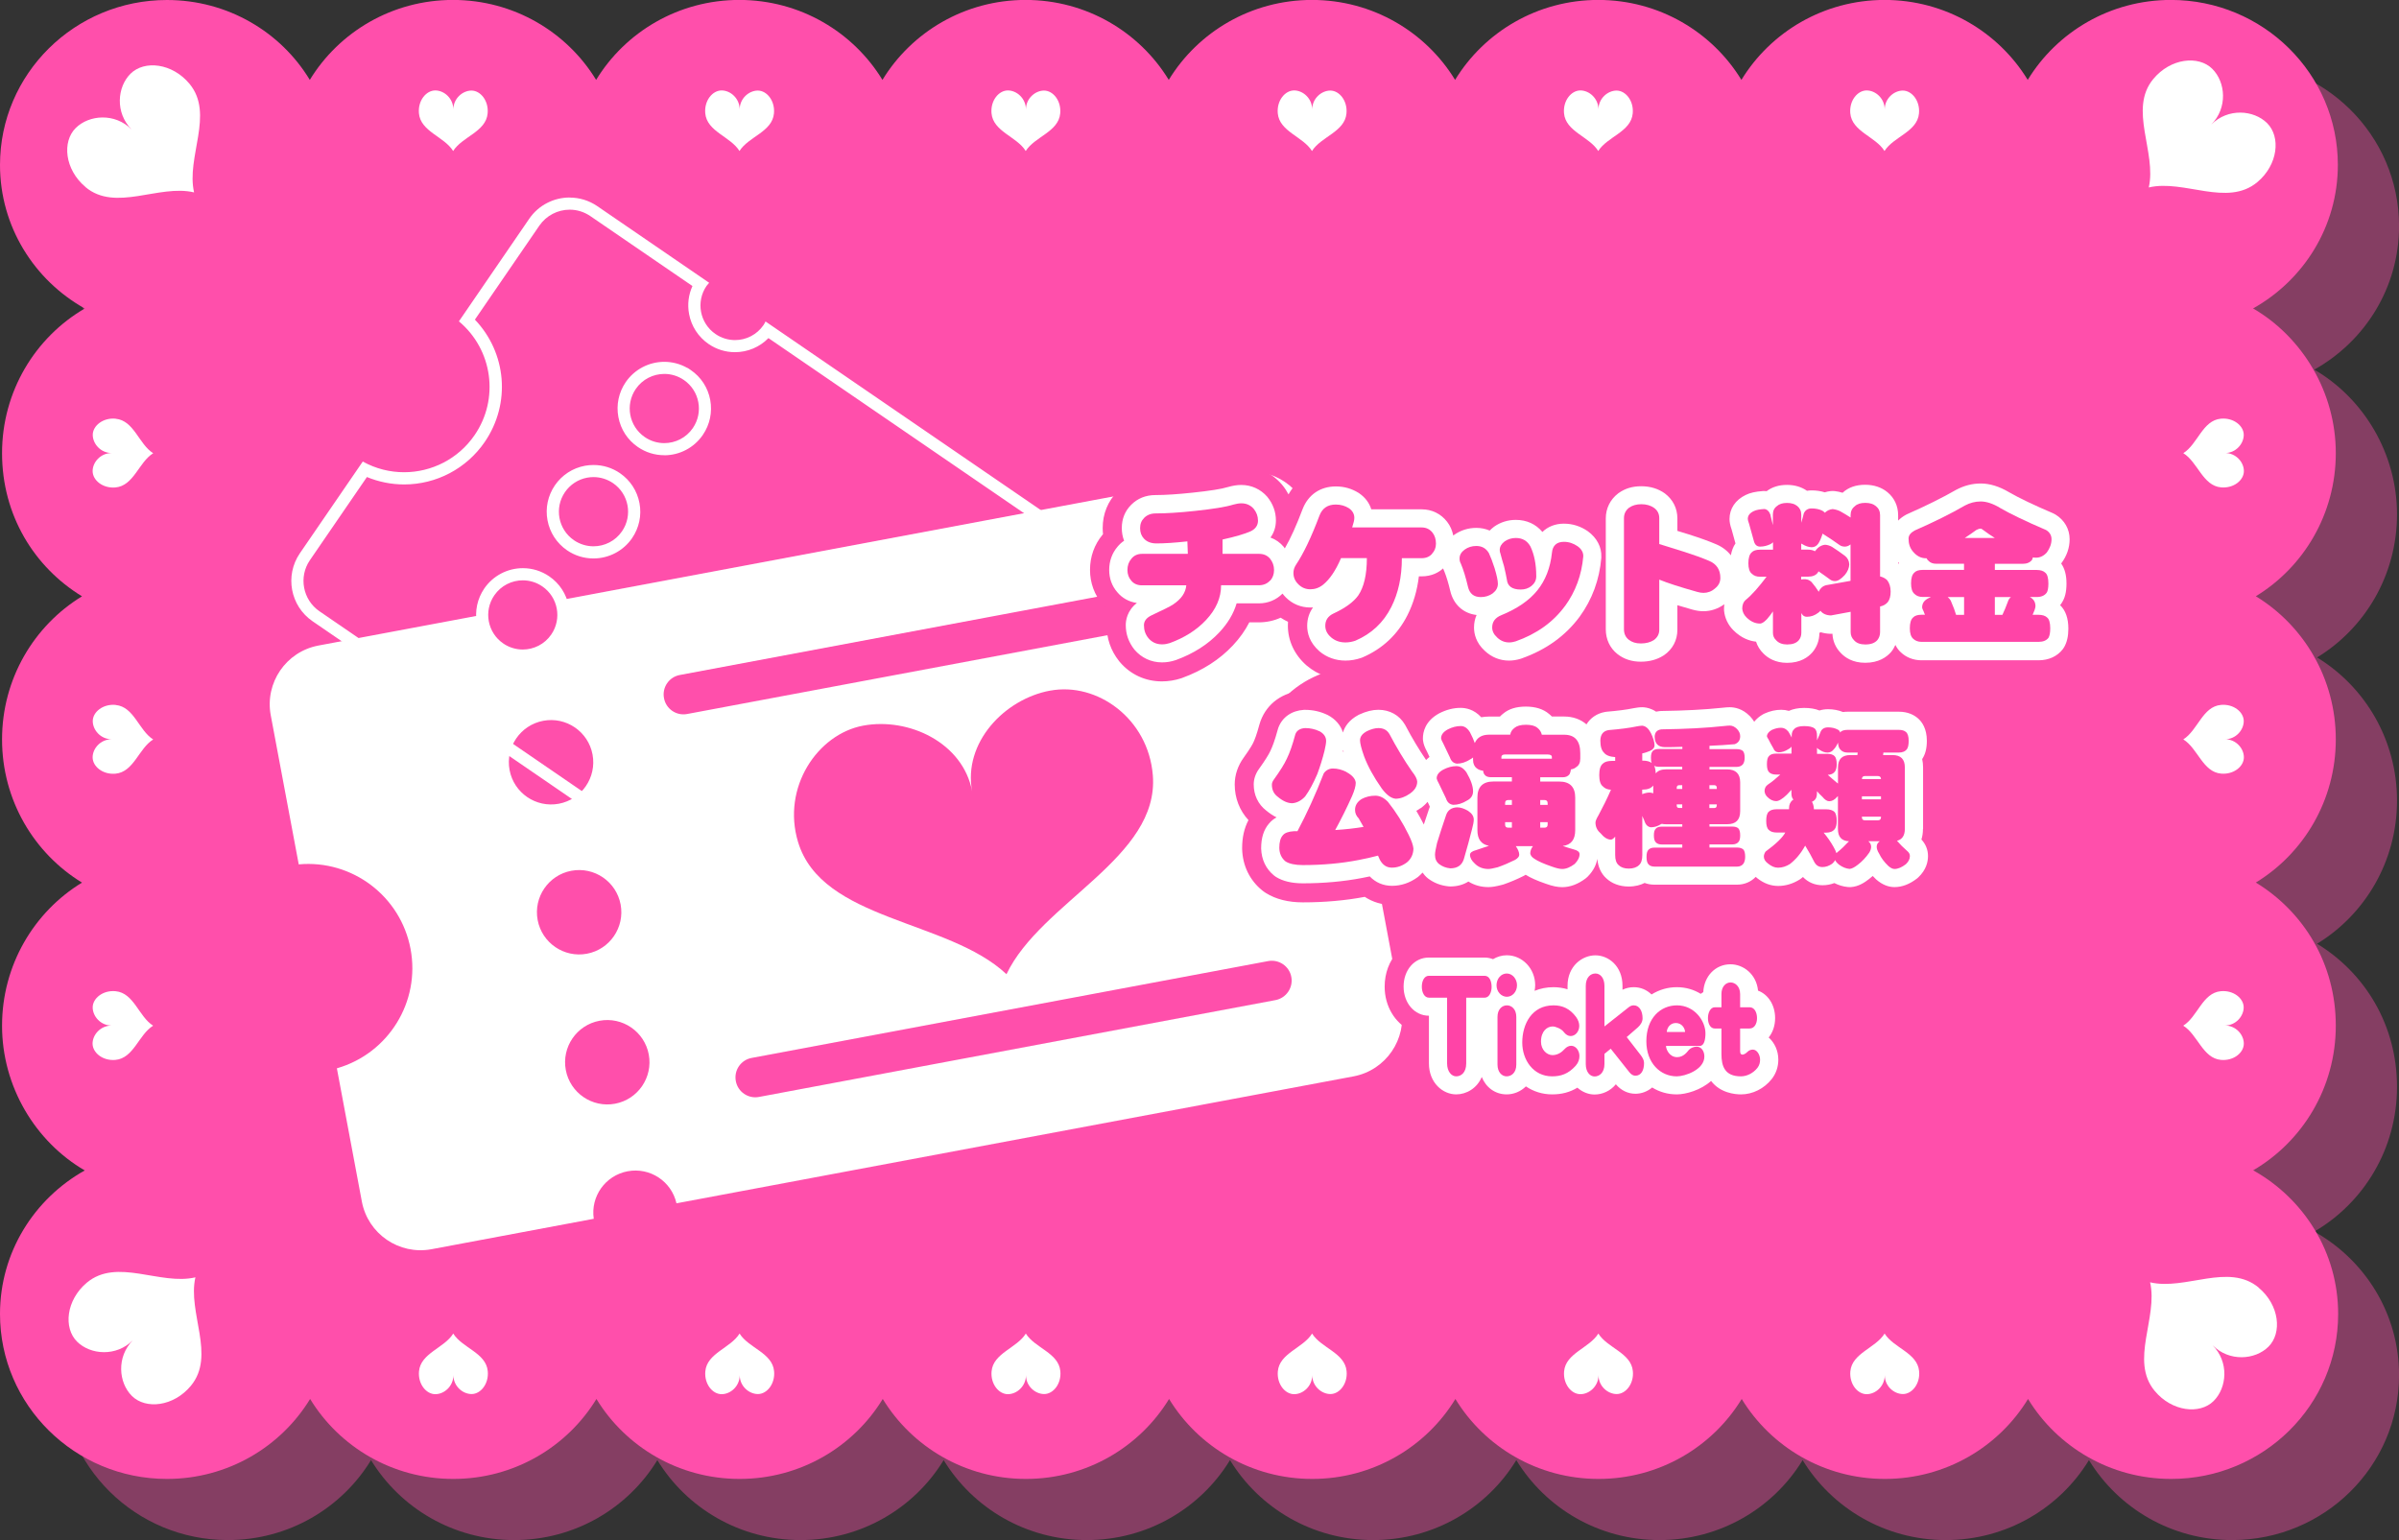 <?xml version="1.0" encoding="UTF-8"?>
<svg id="_レイヤー_1" data-name="レイヤー 1" xmlns="http://www.w3.org/2000/svg" viewBox="0 0 375.03 240.78">
  <rect x="0" y="0" width="375.03" height="240.78" fill="#333333" stroke="none"/>
  <defs>
    <style>
      .cls-1 {
        fill: #fff;
      }

      .cls-2 {
        opacity: .4;
      }

      .cls-2, .cls-3 {
        fill: #ff4fab;
      }

      .cls-4 {
        fill: #ff44a7;
      }
    </style>
  </defs>
  <path class="cls-2" d="M361.79,192.55c7.73-4.51,12.93-12.95,12.93-22.62s-5.01-17.81-12.5-22.38c7.49-4.57,12.5-12.88,12.5-22.38s-5.01-17.81-12.5-22.38c7.49-4.57,12.5-12.88,12.5-22.38s-5.2-18.12-12.93-22.62c7.91-4.43,13.25-12.82,13.25-22.44,0-14.24-11.69-25.79-26.1-25.79-9.5,0-17.81,5.01-22.38,12.5-4.57-7.49-12.88-12.5-22.38-12.5s-17.81,5.01-22.38,12.5c-4.57-7.49-12.88-12.5-22.38-12.5s-17.81,5.01-22.38,12.5c-4.57-7.49-12.88-12.5-22.38-12.5s-17.81,5.01-22.38,12.5c-4.57-7.49-12.88-12.5-22.38-12.5s-17.81,5.01-22.38,12.5c-4.57-7.49-12.88-12.5-22.38-12.5s-17.81,5.01-22.38,12.5c-4.57-7.49-12.88-12.5-22.38-12.5s-17.81,5.01-22.38,12.5c-4.57-7.49-12.88-12.5-22.38-12.5-14.42,0-26.1,11.55-26.1,25.79,0,9.62,5.34,18.01,13.25,22.44-7.73,4.51-12.93,12.95-12.93,22.62s5.01,17.81,12.5,22.38c-7.49,4.57-12.5,12.88-12.5,22.38s5.01,17.81,12.5,22.38c-7.49,4.57-12.5,12.88-12.5,22.38s5.2,18.12,12.93,22.62c-7.91,4.43-13.25,12.82-13.25,22.44,0,14.24,11.69,25.79,26.1,25.79,9.5,0,17.81-5.01,22.38-12.5,4.57,7.49,12.88,12.5,22.38,12.5s17.81-5.01,22.38-12.5c4.57,7.49,12.88,12.5,22.38,12.5s17.81-5.01,22.38-12.5c4.57,7.49,12.88,12.5,22.38,12.5s17.81-5.01,22.38-12.5c4.57,7.49,12.88,12.5,22.38,12.5s17.81-5.01,22.38-12.5c4.57,7.49,12.88,12.5,22.38,12.5s17.81-5.01,22.38-12.5c4.57,7.49,12.88,12.5,22.38,12.5s17.81-5.01,22.38-12.5c4.57,7.49,12.88,12.5,22.38,12.5,14.42,0,26.1-11.55,26.1-25.79,0-9.62-5.34-18.01-13.25-22.44Z"/>
  <path class="cls-3" d="M352.22,182.98c7.73-4.51,12.93-12.95,12.93-22.62s-5.01-17.81-12.5-22.38c7.49-4.57,12.5-12.88,12.5-22.38s-5.01-17.81-12.5-22.38c7.49-4.57,12.5-12.88,12.5-22.38s-5.2-18.12-12.93-22.62c7.91-4.43,13.25-12.82,13.25-22.44,0-14.24-11.69-25.79-26.1-25.79-9.5,0-17.81,5.01-22.38,12.5-4.57-7.49-12.88-12.5-22.38-12.5s-17.81,5.01-22.38,12.5c-4.57-7.49-12.88-12.5-22.38-12.5s-17.81,5.01-22.38,12.5c-4.57-7.49-12.88-12.5-22.38-12.5s-17.81,5.01-22.38,12.5c-4.57-7.49-12.88-12.5-22.38-12.5s-17.81,5.01-22.38,12.5c-4.57-7.49-12.88-12.5-22.38-12.5s-17.81,5.01-22.38,12.5c-4.57-7.49-12.88-12.5-22.38-12.5s-17.81,5.01-22.38,12.5C43.91,5.01,35.6,0,26.1,0,11.69,0,0,11.55,0,25.79c0,9.62,5.34,18.01,13.25,22.44C5.52,52.74.32,61.18.32,70.85s5.01,17.81,12.5,22.38C5.33,97.8.32,106.11.32,115.61s5.01,17.81,12.5,22.38c-7.49,4.57-12.5,12.88-12.5,22.38s5.2,18.12,12.93,22.62c-7.91,4.43-13.25,12.82-13.25,22.44,0,14.24,11.69,25.79,26.1,25.79,9.5,0,17.81-5.01,22.38-12.5,4.57,7.49,12.88,12.5,22.38,12.5s17.81-5.01,22.38-12.5c4.57,7.49,12.88,12.5,22.38,12.5s17.81-5.01,22.38-12.5c4.57,7.49,12.88,12.5,22.38,12.5s17.81-5.01,22.38-12.5c4.57,7.49,12.88,12.5,22.38,12.5s17.81-5.01,22.38-12.5c4.57,7.49,12.88,12.5,22.38,12.5s17.81-5.01,22.38-12.5c4.57,7.49,12.88,12.5,22.38,12.5s17.81-5.01,22.38-12.5c4.57,7.49,12.88,12.5,22.38,12.5,14.42,0,26.1-11.55,26.1-25.79,0-9.62-5.34-18.01-13.25-22.44Z"/>
  <g>
    <path class="cls-1" d="M73.71,14.16c-1.38,0-2.83,1.22-2.84,2.95,0-1.73-1.44-2.97-2.82-2.97-1.43,0-2.73,1.58-2.56,3.56.25,2.88,3.96,3.65,5.35,5.91,1.41-2.25,5.12-2.99,5.39-5.87.19-1.98-1.11-3.58-2.53-3.58Z"/>
    <path class="cls-1" d="M118.47,14.16c-1.38,0-2.83,1.22-2.84,2.95,0-1.73-1.44-2.97-2.82-2.97-1.43,0-2.73,1.58-2.56,3.56.25,2.88,3.96,3.65,5.35,5.91,1.41-2.25,5.12-2.99,5.39-5.87.19-1.98-1.11-3.58-2.53-3.58Z"/>
    <path class="cls-1" d="M163.22,14.16c-1.38,0-2.83,1.22-2.84,2.95,0-1.73-1.44-2.97-2.82-2.97-1.43,0-2.73,1.58-2.56,3.56.25,2.88,3.96,3.65,5.35,5.91,1.41-2.25,5.12-2.99,5.39-5.87.19-1.98-1.11-3.58-2.53-3.58Z"/>
    <path class="cls-1" d="M207.97,14.16c-1.38,0-2.83,1.22-2.84,2.95,0-1.73-1.44-2.97-2.82-2.97-1.43,0-2.73,1.58-2.56,3.56.25,2.88,3.96,3.65,5.35,5.91,1.41-2.25,5.12-2.99,5.39-5.87.19-1.98-1.11-3.58-2.53-3.58Z"/>
    <path class="cls-1" d="M252.72,14.16c-1.38,0-2.83,1.22-2.84,2.95,0-1.73-1.44-2.97-2.82-2.97-1.43,0-2.73,1.58-2.56,3.56.25,2.88,3.96,3.65,5.35,5.91,1.41-2.25,5.12-2.99,5.39-5.87.19-1.98-1.11-3.58-2.53-3.58Z"/>
    <path class="cls-1" d="M297.47,14.16c-1.38,0-2.83,1.22-2.84,2.95,0-1.73-1.44-2.97-2.82-2.97-1.43,0-2.73,1.58-2.56,3.56.25,2.88,3.96,3.65,5.35,5.91,1.41-2.25,5.12-2.99,5.39-5.87.19-1.98-1.11-3.58-2.53-3.58Z"/>
    <path class="cls-1" d="M70.85,208.5c-1.4,2.27-5.1,3.04-5.35,5.91-.17,1.98,1.13,3.57,2.56,3.56,1.38,0,2.82-1.24,2.82-2.97,0,1.73,1.46,2.95,2.84,2.95,1.43,0,2.72-1.61,2.53-3.58-.27-2.87-3.98-3.61-5.39-5.87Z"/>
    <path class="cls-1" d="M115.61,208.5c-1.4,2.27-5.1,3.04-5.35,5.91-.17,1.98,1.13,3.57,2.56,3.56,1.38,0,2.82-1.24,2.82-2.97,0,1.73,1.46,2.95,2.84,2.95,1.43,0,2.72-1.61,2.53-3.58-.27-2.87-3.98-3.61-5.39-5.87Z"/>
    <path class="cls-1" d="M160.36,208.5c-1.4,2.27-5.1,3.04-5.35,5.91-.17,1.98,1.13,3.57,2.56,3.56,1.38,0,2.82-1.24,2.82-2.97,0,1.73,1.46,2.95,2.84,2.95,1.43,0,2.72-1.61,2.53-3.58-.27-2.87-3.98-3.61-5.39-5.87Z"/>
    <path class="cls-1" d="M205.11,208.5c-1.4,2.27-5.1,3.04-5.35,5.91-.17,1.98,1.13,3.57,2.56,3.56,1.38,0,2.82-1.24,2.82-2.97,0,1.73,1.46,2.95,2.84,2.95,1.43,0,2.72-1.61,2.53-3.58-.27-2.87-3.98-3.61-5.39-5.87Z"/>
    <path class="cls-1" d="M249.86,208.5c-1.4,2.27-5.1,3.04-5.35,5.91-.17,1.98,1.13,3.57,2.56,3.56,1.38,0,2.82-1.24,2.82-2.97,0,1.73,1.46,2.95,2.84,2.95,1.43,0,2.72-1.61,2.53-3.58-.27-2.87-3.98-3.61-5.39-5.87Z"/>
    <path class="cls-1" d="M294.61,208.5c-1.4,2.27-5.1,3.04-5.35,5.91-.17,1.98,1.13,3.57,2.56,3.56,1.38,0,2.82-1.24,2.82-2.97,0,1.73,1.46,2.95,2.84,2.95,1.43,0,2.72-1.61,2.53-3.58-.27-2.87-3.98-3.61-5.39-5.87Z"/>
    <path class="cls-1" d="M350.75,157.5c0-1.43-1.61-2.72-3.58-2.53-2.87.27-3.61,3.98-5.87,5.39,2.27,1.4,3.04,5.1,5.91,5.35,1.98.17,3.57-1.13,3.56-2.56,0-1.38-1.24-2.82-2.97-2.82,1.73,0,2.95-1.46,2.95-2.84Z"/>
    <path class="cls-1" d="M347.81,115.58c1.73,0,2.95-1.46,2.95-2.84,0-1.43-1.61-2.72-3.58-2.53-2.87.27-3.61,3.98-5.87,5.39,2.27,1.4,3.04,5.1,5.91,5.35,1.98.17,3.57-1.13,3.56-2.56,0-1.38-1.24-2.82-2.97-2.82Z"/>
    <path class="cls-1" d="M347.81,70.83c1.73,0,2.95-1.46,2.95-2.84,0-1.43-1.61-2.72-3.58-2.53-2.87.27-3.61,3.98-5.87,5.39,2.27,1.4,3.04,5.1,5.91,5.35,1.98.17,3.57-1.13,3.56-2.56,0-1.38-1.24-2.82-2.97-2.82Z"/>
    <path class="cls-1" d="M14.47,163.15c0,1.43,1.58,2.73,3.56,2.56,2.88-.25,3.65-3.96,5.91-5.35-2.25-1.41-2.99-5.12-5.87-5.39-1.98-.19-3.58,1.11-3.58,2.53,0,1.38,1.22,2.83,2.95,2.84-1.73,0-2.97,1.44-2.97,2.82Z"/>
    <path class="cls-1" d="M18.08,110.21c-1.98-.19-3.58,1.11-3.58,2.53,0,1.38,1.22,2.83,2.95,2.84-1.73,0-2.97,1.44-2.97,2.82,0,1.43,1.58,2.73,3.56,2.56,2.88-.25,3.65-3.96,5.91-5.35-2.25-1.41-2.99-5.12-5.87-5.39Z"/>
    <path class="cls-1" d="M18.08,65.46c-1.98-.19-3.58,1.11-3.58,2.53,0,1.38,1.22,2.83,2.95,2.84-1.73,0-2.97,1.44-2.97,2.82,0,1.43,1.58,2.73,3.56,2.56,2.88-.25,3.65-3.96,5.91-5.35-2.25-1.41-2.99-5.12-5.87-5.39Z"/>
    <path class="cls-1" d="M13.35,29.24c4.72,3.96,11.47-.47,16.99.84-1.27-5.53,3.21-12.23-.71-16.97-2.7-3.26-7.06-3.73-9.22-1.59-2.09,2.07-2.44,6.1.16,8.72-2.6-2.62-6.64-2.3-8.73-.23-2.16,2.14-1.73,6.5,1.52,9.22Z"/>
    <path class="cls-1" d="M335.9,29.31c5.52-1.31,12.27,3.11,16.99-.84,3.24-2.72,3.68-7.08,1.52-9.22-2.09-2.07-6.13-2.39-8.73.23,2.6-2.62,2.25-6.65.16-8.72-2.16-2.14-6.52-1.67-9.22,1.59-3.93,4.74.56,11.45-.71,16.97Z"/>
    <path class="cls-1" d="M30.56,199.7c-5.52,1.31-12.27-3.11-16.99.84-3.24,2.72-3.68,7.08-1.52,9.22,2.09,2.07,6.13,2.39,8.73-.23-2.6,2.62-2.25,6.65-.16,8.72,2.16,2.14,6.52,1.67,9.22-1.59,3.93-4.74-.56-11.45.71-16.97Z"/>
    <path class="cls-1" d="M353.11,201.32c-4.72-3.96-11.47.47-16.99-.84,1.27,5.53-3.21,12.23.71,16.97,2.7,3.26,7.06,3.73,9.22,1.59,2.09-2.07,2.44-6.1-.16-8.72,2.6,2.62,6.64,2.3,8.73.23,2.16-2.14,1.73-6.5-1.52-9.22Z"/>
  </g>
  <path class="cls-1" d="M89.05,32.78c1.16,0,2.27.35,3.23,1l15.97,10.94c-.62,1.36-.81,2.87-.53,4.37.36,1.92,1.44,3.58,3.05,4.69,1.22.84,2.65,1.28,4.13,1.28,1.99,0,3.86-.8,5.23-2.2l71.33,48.87c2.6,1.79,3.27,5.37,1.49,7.97l-9.98,14.55c-2.11-1.06-4.44-1.62-6.83-1.62-5.04,0-9.75,2.48-12.59,6.63-4.34,6.32-3.21,14.88,2.33,19.91l-8.81,12.85c-1.08,1.56-2.85,2.49-4.75,2.49-1.16,0-2.27-.35-3.23-1l-71.48-48.98c1.01-3.02-.06-6.4-2.81-8.29-1.22-.84-2.64-1.28-4.12-1.28-1.7,0-3.33.6-4.62,1.65l-16.13-11.05c-2.6-1.79-3.27-5.37-1.49-7.97l8.92-13.01c1.84.76,3.82,1.16,5.82,1.16,5.04,0,9.74-2.48,12.59-6.63,4.14-6.04,3.41-13.97-1.53-19.14l10.08-14.7c1.08-1.56,2.85-2.49,4.75-2.49M103.84,71.18c2.41,0,4.67-1.19,6.03-3.18,1.1-1.61,1.51-3.55,1.16-5.47-.36-1.92-1.44-3.58-3.05-4.68l-.49-.33h-.05c-1.09-.62-2.32-.95-3.59-.95-2.41,0-4.67,1.19-6.03,3.17-1.1,1.61-1.51,3.55-1.15,5.47.36,1.92,1.44,3.58,3.05,4.68,1.22.84,2.65,1.28,4.12,1.28M92.78,87.31c2.41,0,4.67-1.19,6.03-3.17,1.1-1.61,1.52-3.55,1.16-5.47-.36-1.92-1.44-3.58-3.05-4.69-1.22-.84-2.65-1.28-4.14-1.28-.45,0-.9.04-1.34.12-1.92.36-3.58,1.44-4.69,3.05-1.1,1.61-1.52,3.55-1.16,5.47.36,1.92,1.44,3.58,3.05,4.69,1.22.84,2.65,1.28,4.13,1.28M81.72,103.44c2.41,0,4.67-1.19,6.03-3.18,1.1-1.61,1.51-3.55,1.16-5.47-.36-1.92-1.44-3.58-3.05-4.68-1.22-.84-2.65-1.28-4.12-1.28-2.41,0-4.67,1.19-6.03,3.17-1.1,1.61-1.51,3.55-1.16,5.47.36,1.92,1.44,3.58,3.05,4.69,1.22.84,2.65,1.28,4.13,1.28M89.05,30.88c-2.43,0-4.83,1.16-6.31,3.31l-11,16.05c5.28,4.41,6.35,12.12,2.45,17.79-2.57,3.75-6.75,5.8-11.02,5.8-2.2,0-4.42-.54-6.46-1.67h0s-9.84,14.35-9.84,14.35c-2.37,3.48-1.49,8.22,1.98,10.61l17.46,11.97c1.05-1.45,2.7-2.23,4.37-2.23,1.05,0,2.11.31,3.04.94,2.41,1.65,3.07,4.92,1.48,7.38l72.82,49.9c1.32.9,2.82,1.33,4.3,1.33,2.43,0,4.83-1.16,6.31-3.31l9.81-14.3c-5.98-4.21-7.46-12.44-3.33-18.46,2.59-3.77,6.77-5.8,11.03-5.8,2.55,0,5.12.73,7.4,2.25l10.97-16c2.37-3.48,1.49-8.22-1.98-10.61l-72.86-49.92c-.09.19-.19.38-.31.56-1.05,1.53-2.74,2.35-4.46,2.35-1.05,0-2.12-.31-3.05-.95-2.46-1.69-3.09-5.05-1.4-7.52.13-.17.26-.33.41-.49l-17.5-11.99c-1.32-.9-2.82-1.33-4.3-1.33h0ZM103.84,69.28c-1.05,0-2.12-.31-3.05-.95-2.46-1.69-3.09-5.05-1.4-7.52,1.05-1.53,2.74-2.35,4.47-2.35,1.05,0,2.12.31,3.05.95h0c2.46,1.69,3.09,5.05,1.4,7.52-1.05,1.53-2.74,2.35-4.47,2.35h0ZM92.78,85.41c-1.05,0-2.12-.31-3.06-.95-2.46-1.69-3.09-5.05-1.4-7.52.81-1.18,2.06-2,3.47-2.26.33-.06.66-.09.99-.09,1.09,0,2.15.33,3.06.95,2.46,1.69,3.09,5.05,1.4,7.52-1.05,1.53-2.74,2.35-4.46,2.35h0ZM81.72,101.55c-1.05,0-2.12-.31-3.05-.95-2.46-1.69-3.09-5.05-1.4-7.52,1.05-1.53,2.74-2.35,4.46-2.35,1.05,0,2.12.31,3.05.95,2.46,1.69,3.09,5.05,1.4,7.52-1.05,1.53-2.74,2.35-4.47,2.35h0Z"/>
  <path class="cls-1" d="M52.66,167.01l3.91,20.86c.96,5.05,5.82,8.37,10.87,7.44l25.38-4.76c-.52-3.5,1.82-6.78,5.3-7.43s6.85,1.56,7.63,5.01l105.86-19.85c5.05-.96,8.37-5.82,7.44-10.87l-3.9-20.8c-8.79,1.54-17.18-4.27-18.82-13.04s4.07-17.22,12.82-18.97l-4.36-23.27c-.96-5.05-5.82-8.37-10.87-7.44l-105.91,19.86c.09.24.16.5.22.75.47,2.33-.35,4.73-2.15,6.29-1.8,1.56-4.29,2.02-6.53,1.23-2.24-.8-3.88-2.74-4.28-5.08-.04-.26-.06-.52-.07-.78l-25.44,4.77c-5.05.96-8.37,5.82-7.44,10.87l4.38,23.34c8.36-.76,15.93,4.97,17.48,13.22,1.55,8.25-3.43,16.33-11.5,18.66h0ZM84.93,112.69c3.58-.67,7.03,1.69,7.7,5.27s-1.69,7.03-5.27,7.7c-3.58.67-7.03-1.69-7.7-5.27-.67-3.58,1.69-7.03,5.27-7.7ZM89.32,136.14c3.58-.67,7.03,1.69,7.7,5.27.67,3.58-1.69,7.03-5.27,7.7-3.58.67-7.03-1.69-7.7-5.27-.67-3.58,1.69-7.03,5.27-7.7ZM93.72,159.59c3.58-.67,7.03,1.69,7.7,5.27s-1.69,7.03-5.27,7.7-7.03-1.69-7.7-5.27c-.67-3.58,1.69-7.03,5.27-7.7Z"/>
  <path class="cls-3" d="M115.03,169.02c-.32-1.69.79-3.31,2.48-3.62l80.74-15.14c1.69-.31,3.31.8,3.62,2.48.31,1.68-.8,3.3-2.48,3.62l-80.74,15.14c-1.68.32-3.31-.79-3.62-2.48Z"/>
  <path class="cls-3" d="M103.8,109.15c-.32-1.69.79-3.31,2.48-3.62l80.74-15.14c1.69-.32,3.31.79,3.62,2.48.31,1.68-.8,3.31-2.48,3.62l-80.74,15.14c-1.68.32-3.31-.79-3.62-2.48Z"/>
  <path class="cls-3" d="M164.13,107.98c-7.12,1.33-13.59,8.14-12.16,15.74-1.43-7.61-9.92-11.6-17.04-10.27s-12.74,9.65-10.18,18.17c3.72,12.39,23.48,12.11,32.59,20.69,5.38-11.3,23.9-18.2,22.88-31.09-.7-8.87-8.71-14.62-16.07-13.24Z"/>
  <g>
    <path class="cls-3" d="M326.04,91.23c0-1.15-.17-2.13-.44-2.95.61-1.25.93-2.6.93-3.97,0-2.63-1.37-5.03-3.66-6.42-.24-.14-.48-.27-.74-.38-3.63-1.55-5.57-2.56-6.52-3.11-2.02-1.19-4.02-1.8-5.97-1.8-1.82,0-3.56.44-5.18,1.3-.06.03-.11.06-.17.09-1.6.92-3.46,1.87-5.54,2.83-.45-.82-1.05-1.56-1.81-2.18-1.47-1.21-3.32-1.85-5.37-1.85-1.78,0-3.15.45-4.17,1.03-.07,0-.13-.02-.2-.03-.24-.03-.48-.04-.72-.04-.21,0-.43.01-.64.04-.18.02-.36.05-.54.08-.67-.14-1.37-.21-2.09-.21h-.02c-1.14-.57-2.44-.86-3.82-.86-1.71,0-3.05.43-4.06.98-1.07.08-2.44.26-3.71.9-2.64,1.27-4.21,3.68-4.21,6.45,0,.13.01.26.02.39-.65-.24-1.37-.48-2.2-.75-.07-2.41-1.15-4.53-3.08-5.99-.03-.03-.07-.05-.1-.07-1.53-1.12-3.42-1.71-5.44-1.71s-3.74.55-5.23,1.59c-.07.05-.15.11-.22.16-1.62,1.25-2.63,2.96-2.95,4.91-1.17-.5-2.42-.78-3.7-.78-1.12,0-2.17.21-3.11.6-1.28-.78-2.78-1.19-4.4-1.19-1.7,0-3.34.47-4.76,1.37-.46-.08-.94-.12-1.43-.12-.74,0-1.45.11-2.15.28-.02-.03-.04-.06-.06-.09-1.54-2-3.79-3.1-6.33-3.1h-6.07c-.52-.75-1.19-1.41-1.98-1.96-.08-.06-.16-.11-.24-.16-1.54-.96-3.27-1.45-5.13-1.45-3.2,0-5.87,1.54-7.4,4.23-.27-.51-.59-1-.97-1.46-.04-.04-.07-.09-.11-.13-1.61-1.85-3.85-2.86-6.31-2.86-.9,0-1.82.13-2.81.41-.06.02-.12.03-.18.05-.35.11-1.52.4-4.9.75-2.19.24-4.09.36-5.51.36-2.27,0-4.37.85-5.91,2.39s-2.35,3.55-2.35,5.74c0,.33.02.66.05.98-.03.03-.05.06-.08.09-1.27,1.53-1.95,3.42-1.95,5.48s.7,3.92,1.96,5.4c.3.36.63.69.98.99-.23.71-.35,1.46-.35,2.23,0,2.1.65,4,1.94,5.63.04.05.08.1.12.15,1.66,1.96,4,3.04,6.58,3.04,1.03,0,2.06-.17,3.04-.49.05-.02.11-.04.16-.06,3.18-1.16,5.84-2.87,7.9-5.07,1.07-1.14,1.93-2.35,2.57-3.61h1.47c1.22,0,2.38-.25,3.43-.73.37.24.75.46,1.15.64-.01.2-.02.4-.02.61,0,2.36,1.03,4.55,2.89,6.19.03.03.07.06.1.08,1.68,1.41,3.75,2.15,5.98,2.15,1.17,0,2.35-.2,3.48-.6.13-.04.25-.09.38-.15,3.79-1.63,6.65-4.32,8.5-7.99.57-1.13,1.03-2.32,1.39-3.57.63,1.82,1.82,3.27,3.37,4.17,0,2.19.94,4.25,2.64,5.82,1.6,1.5,3.66,2.32,5.81,2.32.91,0,1.81-.14,2.75-.43.08-.02.15-.05.23-.07,3.74-1.32,6.85-3.37,9.28-6.12.3,1.95,1.26,3.66,2.82,4.9,1.06.85,2.89,1.87,5.53,1.87,1.92,0,3.65-.48,5.14-1.43.07-.04.13-.09.2-.13,2.13-1.48,3.36-3.82,3.36-6.4h0c.37.03.73.06,1.1.06.34,0,.67-.03,1.01-.07.39.8.91,1.53,1.56,2.18,1.19,1.19,2.43,1.88,3.58,2.26.31.5.69.96,1.12,1.38,1.49,1.5,3.54,2.33,5.8,2.33,2.47,0,4.65-.91,6.13-2.57.03.03.05.06.08.08,1.5,1.61,3.62,2.49,6.01,2.49,2.18,0,3.76-.65,4.89-1.44,1.16.68,2.5,1.05,3.92,1.05h18.3c2.54,0,4.73-1.04,6.17-2.92.15-.19.28-.4.41-.61.71-1.23,1.06-2.67,1.06-4.41,0-1.6-.32-2.86-.79-3.84.33-.93.49-1.98.49-3.18Z"/>
    <path class="cls-3" d="M303.61,129.6v-9.63c0-.26-.01-.52-.03-.77.41-.98.62-2.11.62-3.37,0-3.04-1.3-4.82-2.44-5.79-.95-.82-2.55-1.75-4.93-1.75h-7.98c-.12,0-.24,0-.36,0-.87-.26-1.78-.4-2.72-.4-.41,0-.82.03-1.21.1-.77-.2-1.61-.29-2.53-.29-1,0-1.87.14-2.62.36-.31-.04-.63-.06-.95-.06-1.3,0-2.56.28-3.84.86-.04.02-.07.04-.11.05-1.23-.85-2.65-1.31-4.12-1.31-.41,0-.86.03-1.53.11-2.57.27-5.68.44-9.23.48-.06,0-.11,0-.16,0-.69-.31-1.44-.5-2.21-.57-.18-.02-.35-.02-.53-.02-.71,0-1.31.1-1.77.18-.08.01-.15.03-.23.04-.65.13-1.83.33-3.77.49-.19.02-.38.04-.57.07-1.07.19-2.02.62-2.85,1.19-.92-.33-1.93-.52-3.02-.52h-.8c-1.39-1.03-3.12-1.55-5.16-1.55s-3.78.52-5.16,1.55c0,0-.76,0-.83,0-1.22-.88-2.67-1.36-4.21-1.36-1.62,0-3.2.39-4.7,1.17-.04.02-.09.05-.13.07-.85.47-1.57,1.05-2.17,1.7-1.45-1.67-3.55-2.65-5.88-2.65-1.37,0-2.75.33-4.21,1-.1.05-.2.1-.3.15-.37.2-.71.41-1.02.63-.3-.22-.62-.42-.96-.6-.07-.04-.15-.08-.22-.11-1.47-.71-3.07-1.07-4.74-1.07-.12,0-.24,0-.36.01-3.1.19-5.58,1.96-6.61,4.73-.07.17-.12.35-.17.53-.47,1.75-.8,2.49-.91,2.73-.03.06-.06.13-.09.19-.07.15-.37.75-1.46,2.27-.92,1.27-1.41,2.72-1.41,4.21,0,2.12.77,4.09,2.15,5.57-.66,1.25-.99,2.7-.99,4.36,0,.05,0,.11,0,.16.07,2.6,1.19,4.9,3.15,6.48.18.15.38.28.58.41,1.54.96,3.48,1.45,5.77,1.45,3.4,0,6.67-.29,9.67-.86,1.24.82,2.7,1.26,4.27,1.26s3.2-.41,4.65-1.22c1.15.69,2.43,1.14,3.83,1.29.21.02.42.03.62.03,1,0,1.95-.16,2.82-.46.98.37,2.04.56,3.14.56.82,0,1.66-.13,2.91-.46.14-.04.28-.08.42-.13.82-.28,1.63-.6,2.46-.98.63.29,1.35.57,2.2.86,1.37.49,2.47.71,3.56.71,1.82,0,3.59-.62,5.27-1.83,1.39,1.12,3.17,1.74,5.11,1.74.94,0,1.85-.14,2.69-.41.44.08.89.12,1.35.12h12.9c1.05,0,2.04-.23,2.95-.63,1.34.66,2.58.83,3.49.83,1.3,0,2.56-.28,3.76-.82.97.47,2.04.72,3.16.72.57,0,1.13-.06,1.67-.17.66.23,1.33.37,2.02.44.18.02.36.03.55.03.14,0,.27,0,.41-.01,1.23-.09,2.27-.49,3.1-.96,1.1.65,2.27.97,3.5.97,1.85,0,3.64-.65,5.32-1.95.15-.12.3-.24.44-.37,1.59-1.5,2.47-3.46,2.47-5.52,0-1.17-.29-2.28-.84-3.26.03-.32.05-.64.05-.97Z"/>
  </g>
  <g>
    <path class="cls-1" d="M200.5,92.81c.16.2.31.4.5.58,1.04,1.04,2.37,1.59,3.85,1.59.14,0,.28,0,.41-.01-.59.81-.91,1.78-.91,2.87s.33,2.59,1.92,3.99c1.13.95,2.54,1.45,4.06,1.45.84,0,1.68-.15,2.49-.43.06-.02.12-.05.18-.07,3.13-1.35,5.49-3.57,7.02-6.59.92-1.82,1.52-3.85,1.79-6.08h.41c1.62,0,2.71-.63,3.37-1.24.06.17.13.33.21.49.31.77.62,1.78.91,3,.49,2.14,2.04,3.55,4.12,3.79-.26.59-.4,1.25-.4,1.96,0,.96.3,2.38,1.67,3.63,1.06,1.01,2.38,1.54,3.8,1.54.61,0,1.22-.1,1.87-.3.04-.01.07-.02.11-.04,3.81-1.35,6.85-3.53,9.06-6.52,1.96-2.69,3.1-5.79,3.39-9.21,0-.04,0-.08,0-.12.07-1.55-.69-3-2.1-4.03-1.14-.79-2.41-1.19-3.76-1.19s-2.52.48-3.35,1.3c-1.02-1.23-2.46-1.89-4.16-1.89-1.22,0-2.39.36-3.37,1.05-.03.02-.06.04-.09.07-.23.17-.43.36-.62.55-.63-.27-1.34-.42-2.09-.42-1.27,0-2.47.38-3.49,1.11-.04.03-.07.06-.11.09-.17-.81-.48-1.54-.97-2.16-.97-1.25-2.38-1.94-3.97-1.94h-7.88c-.3-.99-.94-1.85-1.88-2.5-.04-.03-.08-.05-.12-.08-1.06-.66-2.25-1-3.54-1-2.42,0-4.31,1.28-5.19,3.53-.97,2.57-1.9,4.63-2.79,6.16-.06-.08-.11-.17-.17-.25-.57-.67-1.27-1.16-2.07-1.45.56-.76.85-1.67.85-2.67,0-1.34-.45-2.6-1.36-3.71-1.03-1.18-2.47-1.84-4.06-1.84-.63,0-1.29.1-2.1.33-.96.3-2.8.59-5.47.87-2.33.25-4.29.38-5.83.38s-2.81.53-3.8,1.52-1.47,2.22-1.47,3.63c0,.71.12,1.38.36,1.99-.39.26-.74.58-1.04.95-.84.99-1.29,2.24-1.29,3.61s.44,2.53,1.26,3.48c.77.93,1.84,1.52,3.07,1.69-1.55,1.21-1.74,2.76-1.74,3.45,0,1.42.44,2.69,1.36,3.85,1.09,1.28,2.61,1.99,4.31,1.99.72,0,1.41-.11,2.18-.37,2.74-1,5.01-2.45,6.76-4.31,1.33-1.41,2.24-2.93,2.72-4.55h3.49c1.43,0,2.72-.55,3.69-1.53Z"/>
    <path class="cls-1" d="M322.27,94.31c.53-.76.78-1.74.78-3.08s-.28-2.34-.83-3.13c0-.01.02-.02.02-.03.86-1.16,1.3-2.42,1.3-3.76,0-1.6-.81-3.01-2.22-3.87-.12-.07-.24-.13-.36-.19-2.98-1.27-5.36-2.41-6.86-3.28-1.55-.92-3.04-1.38-4.45-1.38-1.32,0-2.59.32-3.85.99-2.14,1.23-4.7,2.5-7.6,3.78-.07.03-.14.06-.21.1-.52.28-.93.6-1.26.93v-.85c0-1.43-.59-2.7-1.67-3.59-.92-.76-2.13-1.16-3.48-1.16-1.44,0-2.62.41-3.5,1.22-.01,0-.02.02-.03.03-.39-.12-.79-.21-1.22-.26-.12-.01-.23-.02-.35-.02-.1,0-.21,0-.31.02-.31.03-.62.1-.91.19-.64-.2-1.33-.3-2.05-.3-.25,0-.49.02-.73.06-.86-.6-1.93-.92-3.11-.92-1.27,0-2.34.33-3.19.98-.12-.02-.24-.02-.36-.02-.06,0-.13,0-.19,0-1.2.08-2.06.28-2.74.62-1.6.77-2.52,2.14-2.52,3.76,0,.48.11,1,.33,1.63l.6,2.18c-.36.52-.59,1.14-.72,1.86-.57-.73-1.34-1.32-2.28-1.72-1.14-.49-2.45-.96-4.29-1.55-.69-.21-1.29-.4-1.79-.55v-1.96c0-1.55-.68-2.92-1.95-3.89-1.02-.74-2.29-1.13-3.69-1.13s-2.52.35-3.52,1.05c-.04.03-.07.05-.11.08-1.23.95-1.92,2.34-1.92,3.89v17.36c0,1.54.64,2.91,1.8,3.84,1.01.8,2.24,1.21,3.67,1.21,1.35,0,2.54-.32,3.54-.96.03-.02.07-.04.1-.06,1.34-.93,2.08-2.34,2.08-3.95v-3.86c.71.21,1.48.44,2.32.68.6.17,1.18.26,1.76.26,1.18,0,2.29-.39,3.26-1.09-.03.24-.05.48-.05.74,0,.09,0,.19.01.28.12,1.16.62,2.21,1.46,3.05,1.24,1.24,2.53,1.67,3.54,1.78.22.69.61,1.32,1.15,1.85.67.68,1.84,1.46,3.7,1.46,2.08,0,3.28-.87,3.96-1.65.71-.84,1.09-1.88,1.09-3.01v-.03c.08-.03.15-.06.23-.09.46.14.95.22,1.47.24.03,0,.06,0,.09,0,.08,0,.17,0,.25-.01.05,1.14.49,2.17,1.29,2.99.67.72,1.86,1.55,3.83,1.55,2.11,0,3.33-.88,4.02-1.65.3-.35.52-.74.7-1.14.22.43.49.83.85,1.15.85.81,1.99,1.25,3.23,1.25h18.3c1.59,0,2.94-.62,3.8-1.75.07-.09.14-.19.2-.3.44-.76.66-1.71.66-2.9,0-1.61-.43-2.85-1.29-3.67.08-.09.15-.18.21-.27ZM296.8,87.95s.03.04.05.06c-.04.06-.07.13-.12.19v-.35s.04.07.07.1Z"/>
    <path class="cls-1" d="M300.63,129.6v-9.63c0-.46-.05-.89-.14-1.29,0,0,0-.01.01-.02.48-.73.72-1.65.72-2.83,0-1.91-.75-2.97-1.4-3.53-.55-.48-1.51-1.03-2.98-1.03h-7.98c-.27,0-.52.02-.75.05-.71-.29-1.51-.44-2.33-.44-.48,0-.93.07-1.35.2-.67-.27-1.46-.4-2.39-.4s-1.72.16-2.39.46c-.38-.11-.78-.17-1.19-.17-.87,0-1.73.19-2.62.59-.08.04-.16.08-.24.12-.56.32-1.01.71-1.37,1.16-.16-.27-.37-.55-.63-.83-.02-.02-.05-.05-.07-.07-1.13-1.14-2.33-1.37-3.14-1.37-.29,0-.64.03-1.21.09-2.66.28-5.86.45-9.51.5-.09,0-.18,0-.27.02-.17.02-.34.05-.51.08-.72-.48-1.43-.64-1.91-.68-.09,0-.17-.01-.26-.01-.46,0-.88.07-1.28.14-.04,0-.07.01-.11.02-1.06.22-2.45.4-4.14.54-.09,0-.18.02-.28.04-1.28.23-2.28.93-2.9,1.94-.9-.78-2.09-1.23-3.51-1.23h-1.9c-.14-.14-.28-.28-.44-.4-.89-.76-2.11-1.15-3.62-1.15s-2.66.36-3.54,1.09c-.19.15-.36.3-.52.47h-1.73c-.42,0-.81.04-1.19.11-1.14-1.26-2.46-1.47-3.21-1.47-1.14,0-2.25.28-3.39.87-2.2,1.21-2.52,2.95-2.52,3.89,0,.14,0,.27.03.41.07.52.27,1.04.6,1.64.12.26.25.55.4.86-.2.16-.37.32-.53.48-1.1-1.61-2.2-3.43-3.25-5.43-.02-.04-.04-.07-.06-.1-.86-1.47-2.37-2.32-4.15-2.32-.93,0-1.9.24-2.96.73-.05.02-.1.05-.15.07-1.5.8-2.16,1.85-2.43,2.75-.35-1.13-1.17-2.09-2.36-2.72-.04-.02-.07-.04-.11-.05-1.07-.51-2.23-.77-3.45-.77-.06,0-.12,0-.18,0-1.92.12-3.38,1.14-4,2.79-.03.08-.06.17-.08.26-.5,1.84-.89,2.8-1.13,3.29-.02.03-.03.06-.04.09-.27.59-.86,1.53-1.76,2.78-.55.75-.84,1.6-.84,2.45,0,1.66.69,3.11,1.95,4.08.53.44,1.07.8,1.62,1.07-.46.25-.85.57-1.17.95-.83.96-1.24,2.22-1.24,3.91.05,1.74.75,3.21,2.04,4.25.09.07.18.14.28.2,1.06.66,2.47,1,4.19,1,3.25,0,6.36-.28,9.23-.83.4-.07.81-.16,1.24-.25.92.96,2.12,1.47,3.48,1.47,1.43,0,2.78-.46,4.02-1.36.04-.03.08-.06.11-.09.23-.19.44-.4.64-.62.23.31.48.61.79.86.03.03.07.05.1.08.91.68,1.96,1.09,3.15,1.21.1.01.2.02.3.02,1.08,0,2.04-.27,2.83-.77.91.57,1.97.87,3.13.87.55,0,1.17-.1,2.16-.36.07-.02.14-.04.21-.06,1.01-.35,2.02-.77,3.08-1.3.06-.03.11-.06.17-.09.07-.04.13-.08.2-.12.75.47,1.75.92,3.17,1.41,1.04.37,1.82.53,2.55.53,1.22,0,2.45-.46,3.65-1.36.11-.08.21-.17.3-.26,1-1,1.4-2,1.53-2.81.12,1.25.57,2.28,1.39,3.03.88.84,2.12,1.3,3.51,1.3,1.05,0,1.87-.24,2.5-.56.47.18.99.27,1.54.27h12.9c1.15,0,2.18-.44,2.93-1.22.08.07.16.15.25.22,1.01.8,2.11,1.2,3.26,1.2s2.29-.34,3.35-1c.08-.05.16-.11.24-.17.1-.07.19-.15.28-.23.79.83,1.86,1.29,3.05,1.29.64,0,1.26-.11,1.86-.34.67.34,1.38.55,2.11.62.09,0,.18.01.27.01.07,0,.13,0,.2,0,1.19-.08,2.14-.71,2.83-1.25.2-.15.4-.32.59-.49.15.16.31.33.47.48.04.04.08.07.12.11.89.76,1.83,1.15,2.81,1.15,1.18,0,2.36-.45,3.5-1.33.07-.06.15-.12.21-.18,1.27-1.19,1.53-2.48,1.53-3.35,0-.97-.36-1.86-1.03-2.58.16-.51.24-1.06.24-1.65ZM209.93,117.51c.02-.08.03-.17.05-.25.02.09.04.18.07.27-.04,0-.08-.02-.12-.03ZM222.04,126.39c.47-.33.83-.67,1.13-1.03.08.18.16.34.25.52.03.09.07.17.1.25-.06.14-.11.28-.15.42-.26.74-.52,1.53-.79,2.36-.37-.73-.75-1.45-1.17-2.14.21-.12.42-.25.62-.4Z"/>
  </g>
  <g>
    <path class="cls-4" d="M198.55,90.76c-.44.49-1.03.74-1.75.74h-5.91c0,1.97-.79,3.77-2.36,5.44-1.48,1.58-3.37,2.76-5.66,3.6-.37.12-.76.2-1.21.2-.89,0-1.6-.34-2.14-.98-.47-.59-.69-1.23-.69-2.02,0-.64.39-1.16,1.21-1.55,1.8-.84,2.93-1.4,3.37-1.7,1.26-.84,1.95-1.85,2.04-2.98h-6.94c-.71,0-1.28-.25-1.67-.74-.39-.44-.59-1.01-.59-1.65,0-.69.2-1.28.62-1.77.39-.49.94-.76,1.65-.76h7.17l-.07-1.95c-2,.22-3.6.32-4.83.32-.84,0-1.5-.25-1.97-.76-.39-.42-.59-.96-.59-1.62s.2-1.18.64-1.62,1.03-.69,1.8-.69c1.58,0,3.62-.12,6.13-.39,2.83-.3,4.83-.62,6.01-.99.44-.12.86-.2,1.26-.2.79,0,1.43.3,1.92.86.44.54.67,1.16.67,1.85,0,.74-.39,1.3-1.16,1.67-.89.39-2.36.84-4.38,1.28v2.24h5.71c.74,0,1.31.27,1.72.76.39.49.62,1.08.62,1.77,0,.64-.2,1.21-.59,1.65Z"/>
    <path class="cls-4" d="M223.86,86.6c-.39.44-.94.67-1.63.67h-3.08c0,2.96-.57,5.49-1.65,7.63-1.23,2.44-3.1,4.19-5.62,5.27-.49.17-1.01.27-1.55.27-.89,0-1.63-.27-2.24-.79-.62-.54-.91-1.13-.91-1.82,0-.86.42-1.5,1.26-1.9,1.85-.86,3.15-1.8,3.89-2.83.89-1.31,1.35-3.25,1.35-5.84h-4.04c-.84,1.95-1.77,3.32-2.81,4.16-.62.49-1.28.71-1.99.71s-1.33-.25-1.85-.76c-.54-.52-.79-1.11-.79-1.8,0-.42.12-.84.39-1.26,1.18-1.75,2.41-4.33,3.69-7.73.44-1.13,1.28-1.7,2.54-1.7.79,0,1.45.2,2.04.57.57.39.86.89.86,1.53,0,.32-.12.81-.34,1.48h10.86c.74,0,1.31.3,1.72.84.34.44.52,1.01.52,1.7,0,.64-.22,1.16-.64,1.6Z"/>
    <path class="cls-4" d="M233.37,92.76c-.54.39-1.18.59-1.87.59-1.11,0-1.77-.54-2.02-1.63-.34-1.45-.71-2.66-1.11-3.6-.15-.25-.2-.52-.2-.81,0-.52.25-.98.79-1.38.52-.37,1.13-.57,1.82-.57.89,0,1.53.37,1.97,1.11.27.57.57,1.35.89,2.34.34,1.13.52,1.95.52,2.46,0,.59-.27,1.08-.79,1.48ZM244.65,94.75c-1.87,2.54-4.43,4.36-7.71,5.52-.32.1-.67.17-1.03.17-.71,0-1.33-.27-1.85-.76-.54-.49-.79-1.01-.79-1.58,0-.89.47-1.53,1.43-1.92,2.51-1.03,4.38-2.32,5.64-3.89s2.02-3.52,2.27-5.86c.1-1.13.74-1.72,1.87-1.72.79,0,1.5.25,2.14.69.62.44.91.99.89,1.58-.25,2.91-1.21,5.52-2.86,7.78ZM239.43,91.6c-.49.39-1.06.57-1.7.57-1.33,0-2.07-.52-2.17-1.58-.1-.57-.25-1.26-.44-2.07-.2-.64-.39-1.31-.57-2-.07-.15-.1-.34-.1-.54,0-.49.25-.94.76-1.33.49-.34,1.08-.54,1.75-.54,1.03,0,1.8.44,2.29,1.33.59,1.23.91,2.78.91,4.65,0,.62-.25,1.11-.74,1.5Z"/>
    <path class="cls-4" d="M268.11,92c-.54.47-1.16.69-1.8.69-.32,0-.64-.05-.98-.15-2.71-.76-4.68-1.4-5.94-1.92v7.83c0,.69-.3,1.23-.86,1.63-.54.34-1.21.52-2.02.52s-1.4-.2-1.9-.59c-.49-.39-.74-.94-.74-1.63v-17.36c0-.69.27-1.23.81-1.65.49-.34,1.11-.54,1.9-.54s1.48.2,2.02.59c.52.39.79.91.79,1.6v4.04c.3.1,1.55.49,3.79,1.18,1.53.49,2.86.96,4.01,1.45,1.16.49,1.75,1.38,1.75,2.66,0,.69-.3,1.23-.84,1.65Z"/>
    <path class="cls-4" d="M276.78,80.57c.15.59.27,1.08.37,1.53v-1.63c0-.59.2-1.03.64-1.35.34-.32.86-.49,1.58-.49.67,0,1.21.17,1.6.49.39.32.62.76.62,1.35v1.26c.15-.54.3-1.01.39-1.45.22-.52.64-.79,1.23-.79.64,0,1.21.12,1.7.37.15.1.27.2.37.3.34-.34.76-.52,1.21-.57.39.05.79.15,1.18.34.54.29,1.08.64,1.63.98v-.37c0-.59.22-1.06.67-1.4.34-.34.89-.52,1.63-.52.69,0,1.26.17,1.67.52.42.34.64.81.64,1.4v9.58c.44.1.81.3,1.11.59.34.44.54,1.04.54,1.77s-.15,1.26-.44,1.65c-.32.37-.71.59-1.21.69v4.01c0,.49-.15.91-.44,1.26-.39.44-1.01.67-1.87.67-.79,0-1.38-.22-1.77-.67-.34-.34-.52-.76-.52-1.26v-3.18l-3.08.57c-.74-.02-1.28-.27-1.63-.71t-.02-.02c-.1.12-.22.22-.32.3-.57.44-1.16.64-1.8.64-.34,0-.62-.15-.79-.47-.05-.05-.07-.1-.07-.15v3.13c0,.47-.15.86-.42,1.18-.37.42-.96.64-1.8.64-.74,0-1.31-.22-1.7-.64-.35-.32-.52-.71-.52-1.18v-3.35c-.15.2-.27.37-.37.52-.69.94-1.26,1.38-1.65,1.38-.76,0-1.48-.32-2.14-.99-.39-.39-.59-.84-.64-1.33,0-.59.17-1.06.57-1.4.99-.81,2.04-2.02,3.23-3.6h-1.01c-.54,0-.98-.15-1.31-.49-.34-.27-.52-.81-.52-1.62s.17-1.4.52-1.7c.25-.27.67-.42,1.31-.42h2.02v-1.16c-.12.12-.25.22-.39.29-.52.25-1.06.39-1.63.39-.49,0-.84-.3-.98-.91-.3-1.06-.54-1.95-.74-2.66-.15-.39-.2-.64-.2-.76,0-.52.3-.91.91-1.21.39-.2.96-.3,1.7-.34.44.07.76.39.96.98ZM282.25,90.57c.34,0,.64.15.94.42.42.49.79.99,1.13,1.53.07-.2.17-.37.32-.52.27-.34.67-.52,1.18-.57l3.47-.62v-5.69c-.32.25-.62.34-.89.34-.3,0-.59-.07-.86-.27-.67-.49-1.48-1.03-2.41-1.62-.1-.05-.15-.1-.2-.15-.22.69-.44,1.21-.67,1.55-.25.39-.62.59-1.06.59-.49-.02-.99-.2-1.45-.49-.07-.02-.12-.05-.17-.1v.96h1.06c.44,0,.81.1,1.08.25l.05-.05c.44-.59.96-.91,1.55-.96.34.02.69.12,1.06.32.67.42,1.33.89,2.02,1.4.44.34.67.81.69,1.35-.02.57-.25,1.11-.69,1.65-.59.64-1.08.96-1.53.96-.3,0-.54-.07-.79-.25-.52-.39-1.11-.81-1.8-1.28-.05.07-.07.15-.1.2-.32.44-.84.64-1.55.64h-1.06v.44c.2-.03.42-.05.67-.05Z"/>
    <path class="cls-4" d="M312.66,79.41c1.58.91,3.96,2.07,7.19,3.45.57.34.86.84.86,1.45,0,.71-.25,1.4-.74,2.07-.49.54-1.06.81-1.67.81-.15,0-.32,0-.49-.05-.05.17-.1.29-.15.39-.32.42-.81.62-1.48.62h-4.33v.96h6.55c.59,0,1.06.15,1.35.44.3.25.47.81.47,1.67,0,.71-.1,1.21-.27,1.45-.32.44-.84.67-1.55.67h-1.11s.05.02.07.02c.54.3.84.76.84,1.43,0,.12-.05.32-.15.62-.1.25-.2.47-.3.71h.94c.59,0,1.06.15,1.35.44.3.25.47.81.47,1.67,0,.69-.1,1.18-.27,1.48-.32.42-.84.64-1.55.64h-18.3c-.54,0-.98-.17-1.31-.49-.34-.3-.52-.84-.52-1.63,0-.84.17-1.4.52-1.7.25-.27.69-.42,1.31-.42h.54c-.07-.15-.15-.32-.2-.49-.17-.34-.25-.54-.25-.64,0-.67.34-1.16,1.08-1.5l.3-.15h-1.28c-.54,0-.98-.15-1.31-.49-.34-.29-.52-.84-.52-1.62,0-.84.17-1.4.52-1.7.25-.27.67-.42,1.31-.42h6.45v-.96h-4.33c-.54,0-.94-.15-1.23-.47-.12-.1-.22-.22-.3-.39h-.1c-.79,0-1.48-.37-2.07-1.11-.44-.54-.64-1.18-.64-1.97,0-.49.32-.91.96-1.26,2.98-1.31,5.62-2.61,7.88-3.92.74-.39,1.55-.62,2.44-.62s1.92.34,3,.99ZM307.04,96.13v-2.78h-2.56c.2.15.34.32.47.54.42.96.69,1.7.84,2.24h1.26ZM311.85,84.11c-.59-.37-1.18-.76-1.77-1.21-.2-.15-.34-.25-.42-.25-.22,0-.44.07-.69.2-.64.47-1.26.89-1.82,1.26h4.7ZM313.03,96.13c.3-.64.59-1.33.84-2.02.1-.32.25-.57.49-.76h-2.51v2.78h1.18Z"/>
    <path class="cls-4" d="M206.25,114.31c.69.37,1.06.89,1.06,1.53,0,.34-.1.86-.25,1.53-.3,1.21-.67,2.41-1.13,3.65-.64,1.48-1.26,2.63-1.9,3.5-.59.64-1.28,1.01-2.02,1.06-.71,0-1.48-.34-2.29-1.03-.59-.44-.89-1.08-.89-1.87,0-.25.1-.52.3-.79.99-1.38,1.67-2.46,2.04-3.28.44-.89.89-2.17,1.33-3.82.22-.59.74-.91,1.53-.96.81,0,1.55.17,2.22.49ZM210.49,120.71c.91.49,1.4,1.06,1.45,1.67,0,.52-.2,1.21-.57,2.07-.81,1.82-1.7,3.6-2.64,5.32,1.63-.1,3.1-.27,4.43-.49-.25-.44-.52-.89-.76-1.33-.39-.39-.57-.84-.57-1.33,0-.69.34-1.26,1.03-1.7.64-.34,1.35-.52,2.14-.52.69,0,1.35.32,1.97.96,1.26,1.58,2.34,3.3,3.25,5.17.44.89.69,1.6.74,2.14-.02.89-.37,1.63-1.03,2.17-.74.54-1.5.81-2.34.81s-1.43-.42-1.87-1.21c-.1-.25-.2-.47-.3-.67-.94.25-1.97.49-3.05.69-2.68.52-5.59.79-8.72.79-1.18,0-2.09-.2-2.68-.57-.64-.52-.96-1.23-.98-2.12,0-.89.17-1.55.57-1.99.3-.37.89-.57,1.75-.62h.52c1.45-2.73,2.83-5.74,4.11-9.04.34-.49.84-.76,1.43-.76.74,0,1.45.2,2.12.54ZM217.19,114.73c1.13,2.14,2.31,4.11,3.55,5.89.52.64.79,1.18.81,1.58,0,.74-.39,1.35-1.13,1.87-.74.52-1.48.79-2.22.81-.69-.05-1.43-.57-2.19-1.6-1.28-1.82-2.19-3.5-2.76-5.02-.44-1.23-.64-2.07-.64-2.51,0-.59.37-1.06,1.11-1.45.64-.3,1.23-.47,1.77-.47.79,0,1.35.32,1.7.91Z"/>
    <path class="cls-4" d="M229.5,126.77c.59.39.89.84.89,1.38,0,.34-.1.84-.27,1.48-.34,1.35-.76,2.91-1.28,4.68-.3.96-1.01,1.45-2.12,1.45-.69-.07-1.26-.3-1.75-.67-.42-.34-.64-.81-.64-1.45,0-.32.1-.94.32-1.85.44-1.43.91-2.88,1.4-4.31.25-.79.81-1.21,1.72-1.26.57,0,1.13.2,1.72.54ZM229.25,120.76c.69,1.18,1.03,2.17,1.03,2.96,0,.64-.32,1.13-.96,1.45-.71.44-1.43.66-2.12.66-.57-.05-.96-.39-1.16-1.03-.44-.91-.81-1.67-1.11-2.31-.2-.34-.3-.59-.34-.79,0-.54.34-1.01,1.08-1.4.67-.34,1.33-.52,2-.52.62,0,1.13.34,1.58.98ZM240.34,113.79c.37.3.59.64.69,1.08h3.5c1.67,0,2.51.96,2.51,2.88v.86c0,.64-.22,1.06-.62,1.31-.22.2-.49.32-.84.37-.05.34-.12.59-.22.76-.25.32-.59.47-1.03.47h-3.55v.67h2.98c1.65,0,2.49.84,2.49,2.51v5.1c0,1.48-.66,2.31-1.95,2.46.54.2,1.13.37,1.72.54.59.15.91.39.91.74,0,.52-.27,1.03-.76,1.53-.69.52-1.33.79-1.95.79-.39,0-.91-.12-1.6-.37-1.28-.44-2.19-.84-2.76-1.23-.39-.25-.59-.52-.64-.81,0-.37.12-.76.42-1.16h-2.68c.35.49.54.96.54,1.35,0,.27-.22.54-.64.79-.89.44-1.8.84-2.73,1.16-.67.17-1.16.27-1.45.27-.86,0-1.58-.29-2.12-.84-.52-.47-.76-.94-.76-1.38,0-.32.32-.57.99-.74.69-.22,1.33-.44,1.97-.67-1.21-.22-1.8-1.03-1.8-2.44v-5.1c0-1.67.84-2.51,2.51-2.51h2.88v-.67h-3.28c-.42,0-.74-.1-.94-.34-.15-.15-.25-.37-.27-.67-.44-.05-.79-.2-1.01-.39-.39-.3-.57-.74-.57-1.31v-.37c-.15.12-.3.22-.44.29-.69.44-1.38.67-2.07.67-.54-.05-.91-.39-1.11-.98-.44-.89-.79-1.63-1.06-2.22-.2-.34-.3-.59-.32-.76,0-.54.34-1.01,1.06-1.4.67-.34,1.33-.52,2.02-.52.57,0,1.03.32,1.43.96.34.64.59,1.21.76,1.7.37-.86,1.11-1.31,2.22-1.31h3.32c.07-.44.3-.79.69-1.08.35-.29.94-.47,1.77-.47s1.43.17,1.77.47ZM242.6,118.62v-.27c0-.25-.22-.39-.67-.39h-6.65c-.39,0-.57.15-.57.39v.27h7.88ZM236.35,125.84v-.76h-.57c-.35,0-.49.17-.49.49v.27h1.06ZM236.35,128.54h-1.06v.37c0,.34.15.49.49.49h.57v-.86ZM240.78,125.84h1.16v-.27c0-.32-.17-.49-.49-.49h-.67v.76ZM241.94,128.91v-.37h-1.16v.86h.67c.32,0,.49-.15.49-.49Z"/>
    <path class="cls-4" d="M258.06,114.56c.37.74.57,1.4.59,1.95,0,.39-.25.69-.71.89-.37.15-.76.3-1.21.39v1.13h.1c.59,0,1.06.12,1.38.37-.1-.2-.12-.47-.12-.84,0-.52.1-.86.3-1.06.2-.2.52-.29.96-.29h3.65v-.34c-1.13.05-2.04.05-2.78.05-1.01-.02-1.53-.57-1.55-1.62.02-.69.37-1.08,1.06-1.16,3.74-.05,7.02-.22,9.78-.52.44-.05.74-.07.91-.07.42,0,.79.2,1.13.54.32.34.49.71.49,1.11,0,.64-.3,1.06-.86,1.26-1.21.1-2.51.2-3.94.25v.52h4.24c.44,0,.76.1.99.29.17.2.27.54.27,1.06,0,.44-.1.76-.25.99-.22.29-.57.44-1.01.44h-4.24v.39h2.78c1.33,0,2.02.69,2.02,2.02v4.51c0,1.38-.69,2.04-2.02,2.04h-2.78v.37h3.57c.44,0,.76.1.96.3.17.2.27.54.27,1.06,0,.44-.07.79-.22.99-.22.3-.57.44-1.01.44h-3.57v.49h4.33c.44,0,.76.12.98.32.17.2.27.57.27,1.13,0,.44-.1.79-.25,1.04-.22.32-.57.49-1.01.49h-12.9c-.42,0-.74-.12-.94-.34-.22-.22-.32-.62-.32-1.18s.1-.94.32-1.13c.2-.2.49-.32.94-.32h4.33v-.49h-3.18c-.42,0-.74-.1-.94-.32-.22-.2-.32-.57-.32-1.11s.1-.86.32-1.06c.17-.2.49-.3.94-.3h3.18v-.37h-2.51c-.27,0-.49-.02-.69-.07-.05.03-.07.05-.12.05-.54.34-1.06.49-1.58.49-.49-.05-.84-.39-1.03-1.03-.12-.25-.22-.49-.32-.74v6.11c0,.74-.17,1.28-.52,1.58-.34.34-.89.54-1.6.54s-1.23-.2-1.58-.54c-.37-.32-.54-.84-.54-1.58v-2.88c-.25.3-.47.47-.67.47-.54,0-1.08-.34-1.65-1.03-.52-.44-.76-1.01-.76-1.65,0-.22.15-.59.47-1.13.69-1.28,1.35-2.61,1.95-3.99-.54-.02-.96-.2-1.26-.52-.39-.29-.57-.89-.57-1.77s.17-1.48.57-1.8c.27-.27.76-.42,1.45-.42h.47v-.59c-.86-.05-1.45-.3-1.75-.69-.39-.37-.57-1.01-.57-1.9.02-.94.44-1.48,1.26-1.63,1.8-.15,3.3-.34,4.48-.59.3-.05.57-.1.81-.1.54.05.99.44,1.33,1.13ZM258.45,122.81c-.34.44-.89.64-1.63.64h-.1v.71c.39-.15.76-.25,1.16-.25.2,0,.37.05.57.12v-1.23ZM262.98,119.88h-3.65c-.32,0-.57-.05-.74-.17.15.3.22.69.25,1.21.32-.42.86-.64,1.63-.64h2.51v-.39ZM262.98,123.35v-.59h-.47c-.27,0-.39.15-.39.39v.2h.86ZM262.98,125.76h-.86v.17c0,.27.12.39.39.39h.47v-.57ZM267.22,123.35h1.16v-.2c0-.25-.15-.39-.39-.39h-.76v.59ZM268.38,125.93v-.17h-1.16v.57h.76c.25,0,.39-.12.39-.39Z"/>
    <path class="cls-4" d="M279.57,114.38c.22.34.39.67.52.94v-.25c0-.49.12-.84.39-1.08.25-.29.76-.47,1.55-.47s1.33.12,1.65.37c.25.22.37.62.37,1.18v.67c.25-.52.42-.96.57-1.35.2-.44.59-.67,1.16-.67s1.06.12,1.45.32c.25.1.39.27.44.49.02-.02.05-.05.07-.1.2-.2.57-.32,1.11-.32h7.98c.52,0,.89.12,1.13.34.27.22.42.69.42,1.38,0,.62-.1,1.03-.25,1.26-.27.39-.71.57-1.31.57h-2.39l-.05.39h1.48c1.28,0,1.92.64,1.92,1.92v9.63c0,1.03-.42,1.65-1.23,1.85.44.52.98,1.06,1.6,1.6.27.22.42.47.42.79,0,.47-.22.89-.64,1.28-.64.49-1.23.74-1.77.74-.3,0-.62-.17-.96-.47-.62-.59-1.11-1.23-1.45-1.95-.25-.39-.37-.76-.37-1.06,0-.34.15-.62.49-.86h-1.8c.3.25.44.54.44.86,0,.25-.07.54-.27.89-.54.79-1.16,1.43-1.8,1.92-.54.42-.96.64-1.31.66-.52-.05-1.06-.25-1.6-.64-.32-.25-.54-.49-.64-.74-.1.2-.27.39-.47.57-.49.34-.99.52-1.53.52s-.94-.25-1.21-.69c-.47-.94-.96-1.82-1.48-2.66-.69,1.26-1.5,2.19-2.39,2.88-.59.37-1.21.57-1.85.57-.54,0-1.03-.22-1.53-.62-.47-.34-.69-.71-.69-1.11,0-.25.07-.49.27-.79,1.67-1.23,2.68-2.22,3.08-2.98h-1.33c-.54,0-.96-.12-1.26-.42-.27-.25-.39-.71-.39-1.4s.12-1.18.39-1.43c.25-.25.67-.39,1.26-.39h1.92v-.2c0-.49.17-.89.52-1.21.05-.02.1-.05.17-.1-.22-.2-.32-.54-.32-1.01v-.52c-.25.27-.47.52-.71.76-.71.69-1.28,1.01-1.67,1.01-.49,0-.96-.22-1.4-.67-.25-.25-.39-.54-.42-.89,0-.44.17-.79.54-1.04.59-.39,1.23-.91,1.92-1.55h-.64c-.49,0-.86-.12-1.11-.37-.25-.25-.34-.67-.34-1.26,0-.64.1-1.06.34-1.28.22-.25.59-.37,1.11-.37h2.39v-1.08c-.12.15-.3.3-.49.39-.52.34-1.03.49-1.53.49-.39-.02-.67-.22-.81-.62-.32-.54-.57-1.01-.76-1.4-.15-.2-.22-.37-.25-.47,0-.37.25-.71.76-1.01.49-.22.96-.34,1.45-.34.44,0,.81.2,1.11.57ZM287.2,133.27c.62-.49,1.21-1.06,1.77-1.67.02-.03.05-.05.1-.07-1.18-.05-1.75-.69-1.75-1.92v-5.15l-.1.1c-.42.49-.84.71-1.26.71-.32,0-.69-.22-1.08-.71-.3-.27-.59-.57-.84-.86v.32c0,.54-.15.91-.44,1.13-.1.1-.22.15-.34.2.17.3.27.64.3,1.08v.1h1.92c.59,0,1.01.15,1.28.39.25.25.37.74.37,1.43,0,.57-.1.98-.3,1.26-.3.39-.76.57-1.35.57h-.39c.59.71,1.11,1.45,1.55,2.24.22.39.37.71.44.96.02-.02.07-.05.12-.1ZM287.33,119.97c0-1.28.64-1.92,1.92-1.92h1.11l.05-.39h-1.55c-.47,0-.84-.12-1.11-.42-.25-.2-.39-.59-.42-1.13-.22.49-.44.84-.69,1.08-.25.32-.57.47-.96.47-.42,0-.81-.15-1.21-.42-.2-.1-.32-.2-.42-.32v.94h1.63c.52,0,.89.12,1.13.37.2.22.32.64.32,1.28,0,.49-.1.86-.27,1.11-.25.34-.64.52-1.13.52.44.39.91.81,1.4,1.21.05.05.12.1.2.15v-2.51ZM294.05,121.8c0-.3-.17-.47-.49-.47h-2.02c-.32,0-.47.17-.47.47h2.98ZM294.05,124.97v-.47h-2.98v.47h2.98ZM294.05,127.78v-.1h-2.98v.1c0,.32.15.47.47.47h2.02c.32,0,.49-.15.49-.47Z"/>
  </g>
  <path class="cls-3" d="M280.02,161.94c.31-.85.48-1.78.48-2.76,0-2.69-1.18-4.96-3.03-6.28-.98-3.01-3.67-5.12-6.93-5.12-2.73,0-5.04,1.52-6.27,3.8-.67-.14-1.38-.22-2.11-.22-1.32,0-2.57.25-3.72.68-.69-.33-1.44-.56-2.24-.64-1.01-2.96-3.63-5.02-6.78-5.02s-5.83,2.05-6.86,5c-.01,0-.02,0-.04,0-1.05-2.91-3.77-5-6.95-5-.86,0-1.69.16-2.46.44-.33-.05-.66-.08-1-.08h-8.74c-3.94,0-6.91,3.23-6.91,7.52,0,3.06,1.6,5.64,3.96,6.83v5.17c0,4.4,3.18,7.84,7.24,7.84,1.49,0,2.85-.43,3.99-1.18,1.12.74,2.45,1.18,3.9,1.18,1.17,0,2.26-.28,3.24-.77,1.2.49,2.5.77,3.88.77s2.55-.22,3.7-.63c.89.42,1.88.65,2.93.65,1.22,0,2.37-.3,3.37-.83.94.46,1.96.71,3.02.71.99,0,1.93-.2,2.77-.57,1.14.43,2.37.67,3.68.67,1.61,0,3.46-.45,5.13-1.32,1.51.92,3.26,1.32,4.9,1.32,2.73,0,5.41-1.32,7.15-3.54,1.09-1.39,1.67-3.07,1.67-4.88,0-1.37-.35-2.65-.96-3.75Z"/>
  <path class="cls-1" d="M276.48,162.22c.64-.78,1.02-1.84,1.02-3.04,0-2.05-1.08-3.71-2.67-4.3-.25-2.59-2.31-4.12-4.31-4.12-2.34,0-4.13,1.85-4.25,4.35-.14.08-.27.17-.4.27-1.06-.65-2.32-1.04-3.73-1.04s-2.76.39-3.96,1.14c-.73-.71-1.68-1.14-2.78-1.14-.62,0-1.21.14-1.76.4v-.61c0-3.1-2.19-4.77-4.24-4.77s-4.35,1.67-4.35,4.77v.54c-.68-.21-1.41-.33-2.19-.33-1.07,0-2.06.2-2.96.57.05-.29.09-.58.09-.88,0-2.58-1.99-4.68-4.44-4.68-.79,0-1.51.23-2.15.61-.41-.15-.84-.25-1.31-.25h-8.74c-2.24,0-3.93,1.95-3.93,4.53s1.7,4.56,3.96,4.56v7.45c0,3.04,2.17,4.85,4.26,4.85,1.59,0,3.25-.94,4-2.72.65,1.63,2.1,2.72,3.89,2.72,1.08,0,2.18-.43,3.01-1.25,1.17.79,2.56,1.25,4.1,1.25s2.79-.35,3.95-1.05c.77.69,1.74,1.07,2.68,1.07,1.22,0,2.48-.55,3.33-1.6.81.96,1.89,1.48,3.06,1.48.92,0,1.85-.33,2.62-.98,1.11.69,2.42,1.08,3.84,1.08s3.77-.66,5.37-2.1c1.43,1.89,3.75,2.1,4.67,2.1,1.83,0,3.62-.9,4.81-2.4.67-.85,1.03-1.9,1.03-3.03,0-1.4-.59-2.65-1.5-3.46Z"/>
  <g>
    <path class="cls-4" d="M232.09,155.98h-2.88v10.28c0,1.42-.79,2.02-1.57,2.02-.72,0-1.42-.74-1.42-2.02v-10.28h-2.83c-.74,0-1.12-.84-1.12-1.72s.38-1.7,1.09-1.7h8.74c.74,0,1.08.86,1.08,1.72s-.38,1.7-1.08,1.7Z"/>
    <path class="cls-4" d="M235.57,155.84c-.85,0-1.62-.76-1.62-1.8s.72-1.84,1.6-1.84,1.6.84,1.6,1.84-.71,1.8-1.59,1.8ZM235.52,168.28c-.72,0-1.42-.64-1.42-1.84v-7.46c0-1.2.73-1.8,1.47-1.8s1.47.6,1.47,1.82v7.44c0,1.28-.77,1.84-1.52,1.84Z"/>
    <path class="cls-4" d="M246.34,166.6c-1.18,1.34-2.4,1.68-3.7,1.68-2.97,0-4.67-2.6-4.67-5.28,0-2.86,1.47-5.82,4.89-5.82,1.42,0,2.56.52,3.54,1.84.33.46.48.94.48,1.36,0,.92-.63,1.6-1.35,1.6-.38,0-.77-.22-1.11-.68-.31-.42-1.2-.82-1.69-.82-.85,0-1.83.7-1.83,2.38,0,1.26.91,2.1,1.8,2.1.82,0,1.47-.48,1.84-.9.36-.4.73-.56,1.08-.56.71,0,1.29.74,1.29,1.6,0,.5-.15,1.02-.57,1.5Z"/>
    <path class="cls-4" d="M255.66,168.18c-.31,0-.65-.16-.94-.54l-2.92-3.68-.98.8v1.6c0,1.34-.79,1.94-1.54,1.94-.71,0-1.38-.68-1.38-1.94v-12.22c0-1.34.76-1.94,1.51-1.94s1.41.68,1.41,1.94v6.34l3.79-3c.27-.22.54-.3.79-.3.9,0,1.38.94,1.38,2.02,0,.54-.29,1.02-.73,1.42l-1.75,1.52,2.23,2.88c.28.38.48.76.48,1.18,0,1.14-.45,1.98-1.35,1.98Z"/>
    <path class="cls-4" d="M265.72,163.52h-5.28c0,.5.51,1.76,1.74,1.76,1.06,0,1.62-.9,1.84-1.14.27-.3.78-.5,1.22-.5.76,0,1.2.74,1.2,1.54,0,2.06-3.01,3.1-4.32,3.1-2.56,0-4.75-2.08-4.75-5.48,0-3.64,2.23-5.62,4.79-5.62,2.73,0,4.45,2.42,4.45,4.38,0,.98-.21,1.96-.88,1.96ZM261.98,159.94c-.96,0-1.41.86-1.41,1.4h2.85c0-.52-.47-1.4-1.44-1.4Z"/>
    <path class="cls-4" d="M274.73,166.96c-.63.8-1.62,1.32-2.58,1.32-2.53,0-3.04-1.6-3.04-3.48v-4h-1.05c-.71,0-1.06-.8-1.06-1.62s.36-1.7,1.08-1.7h1.03v-2.08c0-1.18.71-1.8,1.42-1.8s1.5.6,1.5,1.82v2.06h1.48c.8,0,1.16.86,1.16,1.7,0,.88-.41,1.62-1.16,1.62h-1.48v3.54c0,.88.74.52,1.11.14.3-.3.6-.38.89-.38.61,0,1.12.78,1.12,1.58,0,.42-.1.88-.42,1.28Z"/>
  </g>
</svg>